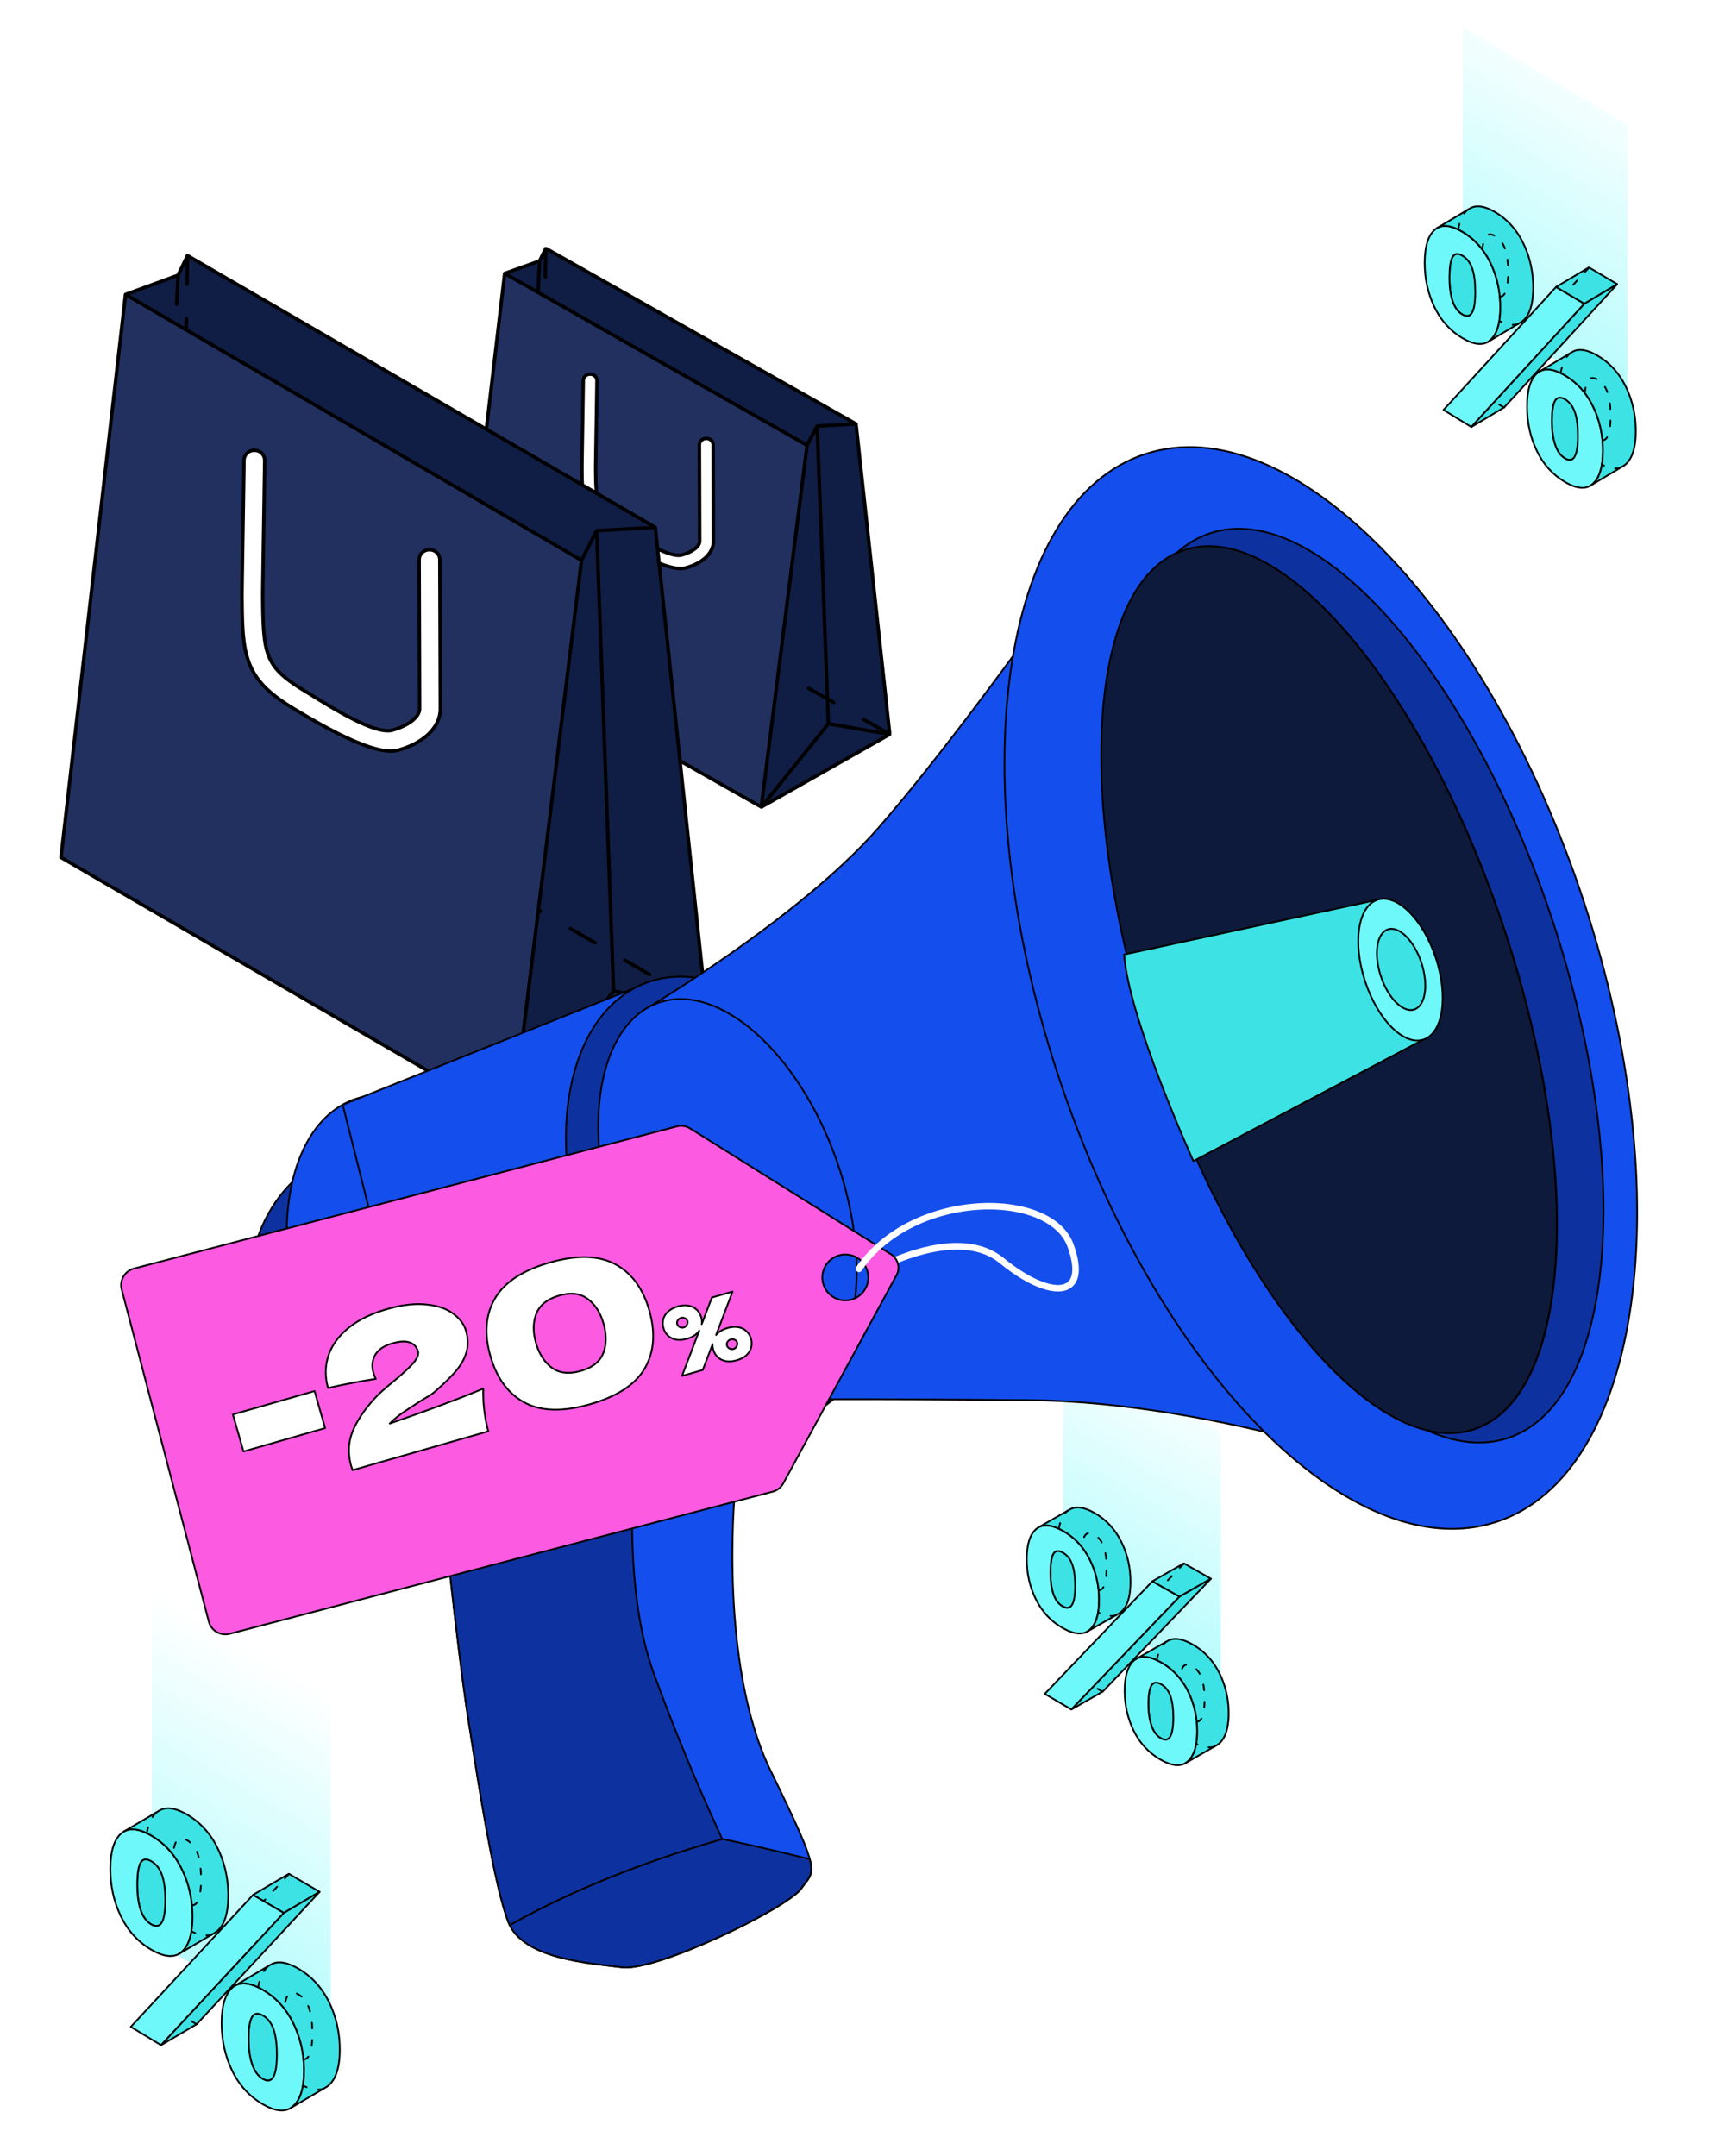 <svg xmlns="http://www.w3.org/2000/svg" width="300" height="375" fill="none" viewBox="0 0 300 375"><g clip-path="url(#a)"><g clip-path="url(#b)"><g filter="url(#c)"><path fill="url(#d)" d="m184.914 233.645 27.391 15.522.001 44.221-27.39-15.522z"/></g><path fill="#3DE2E4" stroke="#000" stroke-linecap="round" stroke-linejoin="round" stroke-miterlimit="10" stroke-width="0.3" d="M190.286 276.291c-1.43-.811-2.138-2.78-2.13-5.917q.004-2.42.515-3.25a1 1 0 0 1 .355-.36l-5.467 3.12a1 1 0 0 0-.354.36q-.51.83-.516 3.251c-.008 3.136.701 5.105 2.13 5.916q.736.416 1.22.138l5.466-3.12q-.483.278-1.219-.138m17.068 22.926c-.728-.411-1.276-1.143-1.634-2.187q-.543-1.566-.536-3.797.005-2.378.536-3.215.156-.25.362-.368l-5.467 3.121a1.03 1.03 0 0 0-.362.368c-.354.557-.531 1.633-.535 3.215q-.007 2.23.535 3.796.543 1.567 1.634 2.191.732.417 1.216.139l5.467-3.121q-.484.278-1.216-.138z"/><path fill="#6FF8F9" stroke="#000" stroke-linecap="round" stroke-linejoin="round" stroke-miterlimit="10" stroke-width="0.3" d="M189.484 283.509c-1.095.914-2.656.799-4.673-.348-2.017-1.143-3.567-2.8-4.642-4.963q-1.613-3.24-1.602-7.044c.008-2.531.551-4.267 1.638-5.204 1.083-.937 2.637-.835 4.654.308s3.575 2.804 4.662 4.975c1.091 2.172 1.63 4.525 1.626 7.056-.008 2.562-.56 4.307-1.659 5.22zm-6.795-10.013c-.008 3.136.701 5.105 2.13 5.916q2.143 1.218 2.162-3.484.005-2.373-.496-3.797-.502-1.428-1.638-2.072c-.757-.427-1.304-.368-1.643.186q-.508.83-.515 3.251"/><path fill="#3DE2E4" stroke="#000" stroke-linecap="round" stroke-linejoin="round" stroke-miterlimit="10" stroke-width="0.3" d="M194.983 268.113c-1.086-2.171-2.644-3.832-4.661-4.975q-2.657-1.507-4.235-.605l-5.467 3.12c1.055-.601 2.464-.399 4.235.605 2.017 1.143 3.575 2.804 4.662 4.975 1.091 2.172 1.63 4.525 1.626 7.056-.008 2.562-.56 4.307-1.659 5.22-.12.103-.249.19-.386.269l5.467-3.12q.199-.113.386-.269c1.099-.914 1.655-2.654 1.659-5.221q.01-3.798-1.627-7.055"/><path fill="#6FF8F9" stroke="#000" stroke-linecap="round" stroke-linejoin="round" stroke-miterlimit="10" stroke-width="0.3" d="M206.593 294.116c1.087 2.171 1.631 4.524 1.623 7.055s-.56 4.267-1.659 5.216c-1.099.95-2.657.847-4.678-.3q-3.068-1.74-4.682-4.987c-1.074-2.163-1.61-4.528-1.602-7.087q.01-3.802 1.639-5.209 1.625-1.406 4.694.333c2.02 1.147 3.574 2.808 4.665 4.975zm-4.702 8.226c1.433.814 2.15-.364 2.162-3.528.004-1.586-.157-2.847-.495-3.801q-.505-1.425-1.638-2.072c-.753-.427-1.313-.36-1.663.198-.354.558-.531 1.633-.535 3.215q-.007 2.23.535 3.797.543 1.566 1.634 2.191"/><path fill="#3DE2E4" stroke="#000" stroke-linecap="round" stroke-linejoin="round" stroke-miterlimit="10" stroke-width="0.3" d="M212.056 290.994q-1.636-3.259-4.666-4.975-2.7-1.528-4.283-.625l-5.467 3.12q1.583-.906 4.284.625c2.02 1.147 3.574 2.808 4.665 4.975 1.087 2.172 1.631 4.525 1.623 7.056s-.56 4.267-1.659 5.216a3 3 0 0 1-.423.301l5.467-3.121c.149-.083.29-.186.423-.3q1.644-1.422 1.658-5.217.01-3.803-1.622-7.059z"/><path stroke="#000" stroke-dasharray="1 2" stroke-linecap="round" stroke-linejoin="round" stroke-miterlimit="10" stroke-width="0.3" d="M211.181 303.799c-.84.288-1.899.115-3.125-.46m-6.865-14.58q.352-2.116 1.478-3.088.04-.036.083-.069m5.398 13.855q1.326-.049 1.338-3.777c.004-1.586-.157-2.847-.495-3.8q-.505-1.425-1.638-2.072c-.753-.428-1.313-.36-1.663.197q-.372.588-.485 1.935m-11.066-11.01c-.84.287-1.9.115-3.125-.46m-6.865-14.58q.352-2.117 1.477-3.088l.084-.07m5.398 13.856q1.325-.049 1.338-3.777c.004-1.586-.157-2.847-.495-3.8-.339-.95-.882-1.642-1.639-2.073-.753-.427-1.312-.36-1.662.198q-.373.587-.486 1.935"/><path fill="#6FF8F9" stroke="#000" stroke-linecap="round" stroke-linejoin="round" stroke-miterlimit="10" stroke-width="0.3" d="m200.418 275.037 4.714 2.674-18.804 19.627-4.629-2.717z"/><path fill="#3DE2E4" stroke="#000" stroke-linecap="round" stroke-linejoin="round" stroke-miterlimit="10" stroke-width="0.3" d="m200.418 275.038 5.467-3.12 4.71 2.673-5.463 3.121z"/><path fill="#3DE2E4" stroke="#000" stroke-linecap="round" stroke-linejoin="round" stroke-miterlimit="10" stroke-width="0.3" d="m205.132 277.712 5.463-3.12-18.804 19.627-5.463 3.121z"/><path stroke="#000" stroke-dasharray="1 2" stroke-linecap="round" stroke-linejoin="round" stroke-miterlimit="10" stroke-width="0.3" d="m205.878 271.975-3.839 3.995m-10.271 18.266-1.62-.931"/></g><g clip-path="url(#e)"><path fill="#21305F" d="m140.363 77.446-7.957 62.907-52.068-29.499 7.45-63.288z"/><path fill="#101D44" d="m132.427 140.35 22.323-12.631-5.878-53.957-6.784.363-1.752 3.307z"/><path fill="#101D44" d="m87.77 47.53 52.582 29.915 1.78-3.32 6.729-.39L94.939 43.22l-1.13 2.173z"/><path fill="#101D44" d="m142.125 74.126 1.934 51.761 10.675 1.831-5.856-53.978z"/><path stroke="#000" stroke-dasharray="5 6" stroke-linecap="round" stroke-linejoin="round" stroke-miterlimit="10" stroke-width="0.6" d="m154.557 127.596-19.074-10.801M94.923 43.19l-.142 8.34m-.943-6.106-.273 5.375"/><path stroke="#000" stroke-linecap="round" stroke-linejoin="round" stroke-miterlimit="10" stroke-width="0.6" d="M140.366 77.45 87.772 47.56m61.097 26.175-53.94-30.538m-7.157 4.363-7.44 63.269m60.031-33.378-7.967 62.906m.023.013L80.33 110.846m52.089 29.525 22.324-12.656m0 0-5.869-53.977M87.78 47.554l6.038-2.154m1.1-2.199-1.092 2.197m55.053 28.342-6.76.371m-1.756 3.339 1.749-3.339m12.618 53.612-10.665-1.852m-11.624 14.468 11.622-14.452m-1.95-51.739 1.951 51.732"/><path fill="#fff" stroke="#000" stroke-linejoin="round" stroke-miterlimit="10" stroke-width="0.6" d="M102.595 65.082c-.633 0-1.15.5-1.158 1.123-.056 4.171-.174 10.751-.23 14.923v.018c.013 4.358.144 6.2.894 7.997.85 2.036 2.468 3.466 5.301 5.107 2.362 1.369 8.991 5.274 11.737 4.551 1.351-.355 2.527-.917 3.414-1.683.882-.761 1.521-1.782 1.527-2.972.001-.323-.054-16.72-.054-16.754a1.15 1.15 0 0 0-1.158-1.134h-.073c-.641 0-1.161.512-1.159 1.141 0 .025.055 16.447.054 16.732-.002.34-.178.769-.717 1.231-.533.458-1.38.894-2.451 1.175-2.214.583-8.224-3.332-9.912-4.31-2.692-1.559-3.732-2.61-4.299-3.97-.533-1.275-.7-2.754-.714-7.1v-.018c.056-4.176.174-10.737.229-14.904a1.15 1.15 0 0 0-1.158-1.153z"/></g><g clip-path="url(#f)"><g filter="url(#g)"><path fill="url(#h)" d="M0 0h36.055v61.062H0z" transform="matrix(.863 .505 0 1 26.403 276.436)"/></g><path fill="#3DE2E4" stroke="#000" stroke-linecap="round" stroke-linejoin="round" stroke-miterlimit="10" stroke-width="0.3" d="M32.506 331.047c-1.624-.951-2.429-3.26-2.42-6.937.005-1.892.197-3.162.586-3.811.114-.19.247-.334.402-.422l-6.212 3.658a1.2 1.2 0 0 0-.402.422q-.578.974-.586 3.812c-.009 3.676.796 5.985 2.42 6.936q.837.488 1.386.162l6.212-3.658q-.549.325-1.386-.162m19.396 26.878c-.828-.482-1.45-1.34-1.857-2.564q-.617-1.836-.608-4.451.006-2.79.608-3.77.178-.292.412-.431l-6.212 3.658a1.2 1.2 0 0 0-.412.432c-.403.653-.604 1.914-.609 3.769q-.008 2.615.609 4.451.617 1.837 1.857 2.569.832.488 1.382.162l6.212-3.658q-.55.326-1.382-.162z"/><path fill="#6FF8F9" stroke="#000" stroke-linecap="round" stroke-linejoin="round" stroke-miterlimit="10" stroke-width="0.3" d="M31.596 339.507c-1.244 1.071-3.02.937-5.311-.408-2.292-1.34-4.053-3.283-5.274-5.819q-1.834-3.798-1.821-8.258.011-4.452 1.862-6.102c1.23-1.098 2.996-.978 5.288.362s4.062 3.287 5.297 5.833c1.24 2.545 1.853 5.304 1.848 8.272-.009 3.004-.636 5.049-1.885 6.12zm-7.722-11.74c-.009 3.677.796 5.986 2.42 6.937 1.624.95 2.443-.408 2.457-4.085q.007-2.783-.563-4.451c-.38-1.118-1.002-1.925-1.862-2.43q-1.29-.753-1.866.218-.578.973-.586 3.811"/><path fill="#3DE2E4" stroke="#000" stroke-linecap="round" stroke-linejoin="round" stroke-miterlimit="10" stroke-width="0.3" d="M37.845 321.458c-1.235-2.546-3.006-4.493-5.298-5.833q-3.02-1.766-4.812-.71l-6.212 3.659q1.796-1.058 4.812.709c2.292 1.34 4.062 3.287 5.297 5.833 1.24 2.545 1.853 5.304 1.848 8.272-.009 3.004-.635 5.049-1.884 6.12a3 3 0 0 1-.44.315l6.213-3.658q.225-.133.439-.315c1.249-1.071 1.88-3.111 1.885-6.121q.012-4.452-1.848-8.271"/><path fill="#6FF8F9" stroke="#000" stroke-linecap="round" stroke-linejoin="round" stroke-miterlimit="10" stroke-width="0.3" d="M51.038 351.943c1.235 2.545 1.853 5.304 1.843 8.271-.009 2.968-.636 5.003-1.884 6.116-1.25 1.113-3.02.992-5.316-.352-2.324-1.359-4.099-3.311-5.32-5.847s-1.83-5.309-1.82-8.309q.01-4.458 1.861-6.106 1.846-1.649 5.334.389 3.443 2.02 5.302 5.833zm-5.343 9.644c1.628.955 2.443-.427 2.456-4.136.005-1.859-.178-3.338-.562-4.456-.385-1.113-1.002-1.924-1.862-2.429-.856-.501-1.491-.423-1.89.231-.402.654-.603 1.915-.608 3.77q-.008 2.615.608 4.451.617 1.837 1.858 2.569"/><path fill="#3DE2E4" stroke="#000" stroke-linecap="round" stroke-linejoin="round" stroke-miterlimit="10" stroke-width="0.3" d="M57.245 348.285q-1.859-3.821-5.301-5.833c-2.045-1.196-3.67-1.437-4.868-.732l-6.212 3.658q1.799-1.064 4.867.732 3.444 2.02 5.302 5.833c1.235 2.546 1.853 5.305 1.844 8.272-.01 2.968-.636 5.003-1.885 6.116a3 3 0 0 1-.48.352l6.212-3.658c.17-.097.33-.218.48-.352 1.245-1.113 1.876-3.149 1.885-6.116q.012-4.458-1.844-8.277z"/><path stroke="#000" stroke-dasharray="1 2" stroke-linecap="round" stroke-linejoin="round" stroke-miterlimit="10" stroke-width="0.3" d="M56.252 363.297c-.955.338-2.159.136-3.552-.539m-7.8-17.093q.399-2.482 1.678-3.621l.095-.081m6.134 16.244q1.506-.056 1.52-4.428c.005-1.859-.178-3.338-.562-4.455q-.574-1.671-1.862-2.43c-.855-.501-1.491-.422-1.89.232q-.423.688-.55 2.268m-12.576-12.909c-.954.338-2.158.135-3.551-.539m-7.801-17.094q.4-2.481 1.679-3.62l.095-.082m6.134 16.245q1.506-.057 1.52-4.428c.005-1.859-.178-3.338-.562-4.456-.385-1.113-1.002-1.924-1.862-2.429-.856-.501-1.492-.422-1.89.231q-.422.69-.551 2.268"/><path fill="#6FF8F9" stroke="#000" stroke-linecap="round" stroke-linejoin="round" stroke-miterlimit="10" stroke-width="0.3" d="m44.02 329.576 5.357 3.135-21.368 23.011-5.26-3.185z"/><path fill="#3DE2E4" stroke="#000" stroke-linecap="round" stroke-linejoin="round" stroke-miterlimit="10" stroke-width="0.3" d="m44.02 329.576 6.213-3.658 5.352 3.134-6.208 3.659z"/><path fill="#3DE2E4" stroke="#000" stroke-linecap="round" stroke-linejoin="round" stroke-miterlimit="10" stroke-width="0.3" d="m49.377 332.711 6.208-3.658-21.368 23.011-6.207 3.659z"/><path stroke="#000" stroke-dasharray="1 2" stroke-linecap="round" stroke-linejoin="round" stroke-miterlimit="10" stroke-width="0.3" d="m50.225 325.984-4.363 4.685m-11.671 21.416-1.84-1.093"/></g><g clip-path="url(#i)"><path fill="#21305F" d="m101.131 97.457-11.998 97.342-78.515-45.646 11.234-97.93z"/><path fill="#101D44" d="m89.166 194.797 33.659-19.546-8.862-83.491-10.23.562-2.642 5.118z"/><path fill="#101D44" d="m21.827 51.168 79.288 46.29 2.684-5.138 10.147-.602-81.31-47.222-1.705 3.362z"/><path fill="#101D44" d="m103.789 92.32 2.917 80.095 16.096 2.833-8.831-83.523z"/><path stroke="#000" stroke-dasharray="5 6" stroke-linecap="round" stroke-linejoin="round" stroke-miterlimit="10" stroke-width="0.6" d="m122.535 175.059-28.762-16.713M32.612 44.451l-.215 12.906m-1.42-9.447-.413 8.318"/><path stroke="#000" stroke-linecap="round" stroke-linejoin="round" stroke-miterlimit="10" stroke-width="0.6" d="m101.137 97.467-79.308-46.25m92.129 40.502L32.62 44.465m-10.791 6.752-11.22 97.901m90.523-51.649-12.013 97.338m.034.021-78.546-45.685m78.546 45.686 33.662-19.583m0-.001-8.849-83.522M21.842 51.207l9.103-3.332m1.658-3.402-1.646 3.4m83.016 43.854-10.193.574m-2.648 5.166 2.637-5.166m19.028 82.957-16.082-2.865m-17.528 22.386 17.524-22.363m-2.94-80.059 2.941 80.049"/><path fill="#fff" stroke="#000" stroke-linejoin="round" stroke-miterlimit="10" stroke-width="0.6" d="M44.18 78.33c-.954 0-1.734.775-1.746 1.737-.084 6.455-.262 16.637-.346 23.091v.03c.02 6.743.216 9.593 1.348 12.373 1.281 3.151 3.721 5.364 7.993 7.904 3.562 2.117 13.558 8.159 17.699 7.041 2.037-.549 3.81-1.419 5.148-2.605 1.33-1.178 2.293-2.757 2.302-4.598.002-.499-.08-25.871-.081-25.925a1.756 1.756 0 0 0-1.747-1.754h-.11c-.966 0-1.75.792-1.747 1.765 0 .039.084 25.449.081 25.89-.002.528-.269 1.19-1.081 1.906-.804.708-2.081 1.383-3.696 1.819-3.338.9-12.4-5.156-14.946-6.669-4.06-2.414-5.628-4.04-6.484-6.143-.803-1.974-1.055-4.264-1.075-10.987v-.029c.083-6.462.261-16.615.345-23.062a1.755 1.755 0 0 0-1.747-1.784z"/></g><g stroke="#000" stroke-linejoin="round" stroke-width="0.3" clip-path="url(#j)"><path fill="#0D32A0" d="M75.445 251.673c13.01-3.721 20.225-18.333 16.113-32.635-4.11-14.303-17.99-22.881-31-19.159-13.011 3.721-20.225 18.333-16.114 32.636 4.111 14.302 17.991 22.88 31.001 19.158Z"/><path fill="#144EEC" d="M86.085 260.364c11.453-4.01 15.288-22.75 8.565-41.858s-21.457-31.347-32.91-27.337-15.287 22.75-8.564 41.858c6.722 19.108 21.457 31.347 32.91 27.337Zm53.292-13.764c13.364-4.679 18.23-25.434 10.868-46.359-7.362-20.924-24.164-34.093-37.528-29.414s-18.23 25.434-10.868 46.359c7.362 20.924 24.164 34.093 37.528 29.414Z"/><path fill="#144EEC" d="M134.01 307.964c-9.043-18.61-6.219-48.312-6.219-48.312s-.756-5.448 0-7.705c.757-2.257 11.58-5.327 11.58-5.327l-25.782-76.05-53.985 21.586 17.236 68.266s2.71 26.488 4.597 38.521c1.888 12.032 4.525 28.953 6.975 35.343s13.756 7.145 19.787 7.893c6.031.755 28.837-10.337 31.179-13.722 2.342-3.386 3.689-1.883-5.361-20.493z"/><path fill="#0D32A0" d="M139.377 246.6c13.364-4.679 18.23-25.434 10.868-46.359-7.362-20.924-24.164-34.093-37.528-29.414s-18.23 25.434-10.868 46.359c7.362 20.924 24.164 34.093 37.528 29.414Z"/><path fill="#144EEC" d="M112.292 175.488s26.567-15.685 40.287-31.283c11.162-12.694 26.488-34.064 26.488-34.064l70.529 147.722s-36.698-14.009-70.529-14.326c-32.274-.302-44.401-.093-44.401-.093z"/><path fill="#144EEC" d="M138.51 242.624c10.491-3.674 13.624-21.92 6.998-40.754s-20.504-31.124-30.995-27.451c-10.492 3.674-13.625 21.919-6.998 40.754s20.503 31.124 30.995 27.451Zm-21.7 80.013c-.476.158-.958.323-1.434.489.483-.166.958-.324 1.434-.489Z"/><path d="M114.194 323.527q-.723.25-1.448.511m-1.16.417c-.512.187-1.016.374-1.528.568"/><path fill="#144EEC" d="M119.433 321.773c-.483.159-.973.31-1.456.468.483-.158.973-.317 1.456-.468Zm6.139-1.861c-.807.23-1.621.475-2.443.719q1.222-.365 2.443-.719Zm-3.459 1.027c-.518.159-1.03.317-1.549.475.519-.165 1.031-.316 1.549-.475Zm-19.239 6.965c-.533.23-1.059.453-1.592.683q.79-.347 1.592-.683Zm-7.84 3.602q-.711.356-1.412.711c.468-.237.944-.474 1.412-.711Zm13.951-6.074q-.928.357-1.867.726.928-.369 1.867-.726Zm-11.4 4.845q-.711.333-1.412.676c.468-.23.944-.453 1.412-.676Z"/><path d="M92.512 332.785q-.744.387-1.477.784"/><path fill="#144EEC" d="M106.354 326.461Zm-6.167 2.623Z"/><path fill="#0D32A0" d="M92.512 332.786q.551-.29 1.103-.568l1.412-.712c.375-.187.757-.374 1.139-.553.468-.23.944-.453 1.412-.676q.573-.271 1.146-.532c.483-.223.972-.446 1.455-.661l1.103-.496q.79-.347 1.592-.683c.332-.144.656-.288.987-.424.829-.345 1.658-.69 2.494-1.021.252-.1.511-.201.763-.302.62-.244 1.24-.489 1.867-.726.36-.136.713-.266 1.073-.402a135 135 0 0 1 2.688-.985q.725-.261 1.448-.51c.397-.137.786-.274 1.182-.41.483-.165.958-.324 1.434-.489l1.167-.388c.483-.158.973-.316 1.456-.467.375-.122.756-.245 1.131-.36.519-.165 1.031-.316 1.549-.474.339-.101.678-.209 1.016-.309q1.222-.366 2.443-.719c.007 0 .022 0 .029-.007-.613-1.567-5.966-12.543-11.918-28.911-6.399-17.589-2.371-42.431-3.79-43.617-1.42-1.179-33.067 13.039-33.067 13.039s2.709 26.488 4.597 38.521 4.525 28.954 6.975 35.344c.08.201.166.403.26.589.453-.258.907-.517 1.368-.769q.499-.269 1.01-.539.733-.398 1.476-.783Z"/><path fill="#0D32A0" d="M125.601 319.904s-.022 0-.029.007c-.807.23-1.621.474-2.443.719-.338.1-.677.208-1.016.309l-1.549.474q-.56.174-1.131.36c-.483.158-.973.309-1.456.467l-1.167.388c-.476.158-.958.324-1.434.489-.396.136-.785.273-1.182.41q-.723.249-1.448.51a135 135 0 0 0-2.688.985c-.36.136-.713.266-1.073.402-.62.237-1.24.482-1.867.726-.252.101-.511.201-.763.302-.829.331-1.665.676-2.494 1.021-.331.136-.655.28-.987.424-.533.23-1.059.453-1.592.683a535 535 0 0 0-2.558 1.157q-.573.26-1.146.532-.711.333-1.412.676c-.382.187-.757.366-1.139.553q-.711.356-1.412.712-.551.279-1.102.568c-.498.258-.988.517-1.478.783-.338.18-.67.36-1.008.539-.462.252-.916.511-1.37.769 2.904 5.844 13.691 6.577 19.528 7.303 6.031.755 28.837-10.336 31.179-13.722 1.254-1.811 2.219-2.228 1.455-5.082-4.986-1.214-9.562-2.321-15.153-3.493-.022 0-.051.014-.072.022z"/><path fill="#144EEC" d="M260.243 264.708c25.271-8.269 32.086-56.551 15.221-107.841s-51.022-86.165-76.293-77.896-32.086 56.551-15.221 107.841 51.022 86.165 76.293 77.896Z"/><path fill="#0E1A3B" d="M256.28 248.608c16.906-5.532 19.351-44.263 5.461-86.507-13.891-42.244-38.856-72.005-55.763-66.473s-19.351 44.262-5.461 86.506 38.856 72.006 55.763 66.474Z"/><path fill="#0D32A0" d="M270.096 160.394c-14.288-43.459-40.985-73.75-59.627-67.647-2.176.711-4.136 1.89-5.894 3.479q.712-.336 1.456-.575c16.904-5.535 41.872 24.231 55.764 66.475 13.886 42.245 11.443 80.974-5.469 86.502-2.536.834-5.26.862-8.099.172 4.922 2.2 9.67 2.739 13.986 1.33 18.641-6.103 22.172-46.277 7.883-89.736Z"/><path fill="#3DE2E4" d="m195.51 166.021 44.049-9.517 7.991 24.31-40.006 21.14s-11.313-24.942-12.041-35.933z"/><path fill="#6FF8F9" d="M249.719 166.646c2.205 6.714 1.239 13.061-2.162 14.168-3.401 1.114-7.948-3.429-10.153-10.142-2.205-6.714-1.239-13.061 2.162-14.168 3.401-1.114 7.948 3.429 10.153 10.142Z"/><path fill="#3DE2E4" d="M245.961 175.582c1.951-.638 2.507-4.275 1.242-8.123s-3.872-6.449-5.823-5.81c-1.952.638-2.508 4.275-1.243 8.122 1.266 3.848 3.873 6.449 5.824 5.811Z"/></g><path fill="#fff" d="M174.603 218.844c4.615 3.799 9.12 5.539 10.965 4.239l.653.927c-2.333 1.643-7.179-.036-12.352-4.293-6.298-5.187-17.188-.514-21.147 1.481l-.203-1.184c4.374-2.182 15.339-6.715 22.075-1.175z"/><path fill="#FD5AE2" stroke="#000" stroke-linejoin="round" stroke-width="0.3" d="m120.107 196.328 34.666 21.723a2.8 2.8 0 0 1 1.383 1.749 2.74 2.74 0 0 1-.349 2.19l-19.557 35.97-.001-.007a2.97 2.97 0 0 1-1.884 1.5l-94.402 24.718a2.98 2.98 0 0 1-3.65-2.129L21.166 224.29a2.986 2.986 0 0 1 2.136-3.648l94.396-24.717a2.94 2.94 0 0 1 2.402.405zm25.897 22.007a3.99 3.99 0 0 0-2.859 4.875 4 4 0 0 0 4.885 2.846 3.99 3.99 0 1 0-2.026-7.721Z"/><path fill="#fff" d="M175.361 209.437c5.859.739 9.983 3.272 11.326 6.945 1.754 4.802.719 6.795-.466 7.63l-.653-.927c1.211-.856 1.227-3.093.05-6.317-1.176-3.217-5.066-5.532-10.397-6.207-8.049-1.011-19.425 1.825-25.376 10.452a.564.564 0 0 1-.791.144.56.56 0 0 1-.245-.458c0-.114.03-.229.103-.324 6.219-9.019 18.076-11.991 26.457-10.94zm-48.821 21.545q1.03-.295 1.872-.13.836.148 1.394.682.574.529.797 1.309.228.797.021 1.549-.192.748-.819 1.333-.632.57-1.662.864-1.046.3-1.899.155-.84-.164-1.414-.693a2.9 2.9 0 0 1-.786-1.329 3 3 0 0 1-.114-.931l-1.706 4.493-3.607 1.033 2.999-7.888q-.66 1-2.128 1.421-1.047.299-1.899.155a2.85 2.85 0 0 1-1.415-.694 2.9 2.9 0 0 1-.786-1.329 2.9 2.9 0 0 1-.031-1.529q.208-.752.838-1.321.643-.59 1.689-.89 1.03-.294 1.872-.13.837.149 1.395.682.573.528.797 1.31.178.624.091 1.207l1.769-4.63 3.592-1.028-2.861 7.544q.674-.834 2.001-1.215m-7.615-.1a.86.86 0 0 0 .517-.436q.205-.346.112-.674-.094-.328-.442-.482a.9.9 0 0 0-.661-.064q-.358.103-.573.418a.76.76 0 0 0-.105.638.87.87 0 0 0 .44.533.98.98 0 0 0 .712.067m8.655 3.739q.329-.093.518-.435.206-.346.111-.674t-.442-.482a.9.9 0 0 0-.66-.064 1 1 0 0 0-.573.417.75.75 0 0 0-.105.639.87.87 0 0 0 .44.533.97.97 0 0 0 .711.066m-24.931 9.609q-7.098 2.032-11.4-.272t-5.964-8.116q-1.652-5.778.79-9.978 2.465-4.242 9.531-6.266 7.065-2.023 11.367.282 4.293 2.271 5.945 8.049 1.662 5.812-.771 10.045t-9.498 6.256m-1.619-5.788q3.037-.87 3.895-3.116.849-2.279.037-5.118-.802-2.807-2.718-4.259-1.924-1.485-4.962-.615-3.136.898-4.018 3.187-.858 2.246-.055 5.052.802 2.807 2.727 4.292 1.957 1.476 5.094.577m-33.24 9.161q10.56-3.666 16.262-6.085a24 24 0 0 0 .18 3.878q.25 2 .694 3.552l-23.605 6.759-.231-.684q-.925-3.235.276-6.152 1.236-2.925 4.06-5.913.82-.878 2.67-2.408 2.4-1.973 3.63-3.29 1.221-1.35.966-2.241-.32-1.123-1.434-1.519t-3.06.163q-2.146.613-2.958 2.025-.777 1.401-.296 3.086.15.528.41 1.061-4.31.663-8.296 1.59-.802-2.807.008-5.468.834-2.704 3.395-4.866 2.595-2.171 6.886-3.401 3.929-1.125 6.848-.782 2.943.3 4.637 1.602 1.718 1.259 2.208 2.975.567 1.982.081 3.656-.451 1.667-1.782 3.261-1.306 1.553-3.678 3.625-.34.312-1.155.831-.825.487-1.038.619-2.145 1.365-3.4 2.224a15.3 15.3 0 0 0-2.278 1.902m-11.247.792-14.197 4.065-1.84-6.438 14.196-4.065z"/><path stroke="#000" stroke-linejoin="round" stroke-width="0.3" d="M126.54 230.982q1.03-.295 1.872-.13.836.148 1.394.682.574.529.797 1.309.228.797.021 1.549-.192.748-.819 1.333-.632.57-1.662.864-1.046.3-1.899.155-.84-.164-1.414-.693a2.9 2.9 0 0 1-.786-1.329 3 3 0 0 1-.114-.931l-1.706 4.493-3.607 1.033 2.999-7.888q-.66 1-2.128 1.421-1.047.299-1.899.155a2.85 2.85 0 0 1-1.415-.694 2.9 2.9 0 0 1-.786-1.329 2.9 2.9 0 0 1-.031-1.529q.208-.752.838-1.321.643-.59 1.689-.89 1.03-.294 1.872-.13.837.149 1.395.682.573.528.797 1.31.178.624.091 1.207l1.769-4.63 3.592-1.028-2.861 7.544q.674-.834 2.001-1.215Zm-7.615-.1a.86.86 0 0 0 .517-.436q.205-.346.112-.674-.094-.328-.442-.482a.9.9 0 0 0-.661-.064q-.358.103-.573.418a.76.76 0 0 0-.105.638.87.87 0 0 0 .44.533.98.98 0 0 0 .712.067Zm8.655 3.739q.329-.093.518-.435.206-.346.111-.674t-.442-.482a.9.9 0 0 0-.66-.064 1 1 0 0 0-.573.417.75.75 0 0 0-.105.639.87.87 0 0 0 .44.533.97.97 0 0 0 .711.066Zm-24.931 9.609q-7.098 2.032-11.4-.272t-5.964-8.116q-1.652-5.778.79-9.978 2.465-4.242 9.531-6.266 7.065-2.023 11.367.282 4.293 2.271 5.945 8.049 1.662 5.812-.771 10.045t-9.498 6.256Zm-1.619-5.788q3.037-.87 3.895-3.116.849-2.279.037-5.118-.802-2.807-2.718-4.259-1.924-1.485-4.962-.615-3.136.898-4.018 3.187-.858 2.246-.055 5.052.802 2.807 2.727 4.292 1.957 1.476 5.094.577Zm-33.24 9.161q10.56-3.666 16.262-6.085a24 24 0 0 0 .18 3.878q.25 2 .694 3.552l-23.605 6.759-.231-.684q-.925-3.235.276-6.152 1.236-2.925 4.06-5.913.82-.878 2.67-2.408 2.4-1.973 3.63-3.29 1.221-1.35.966-2.241-.32-1.123-1.434-1.519t-3.06.163q-2.146.613-2.958 2.025-.777 1.401-.296 3.086.15.528.41 1.061-4.31.663-8.296 1.59-.802-2.807.008-5.468.834-2.704 3.395-4.866 2.595-2.171 6.886-3.401 3.929-1.125 6.848-.782 2.943.3 4.637 1.602 1.718 1.259 2.208 2.975.567 1.982.081 3.656-.451 1.667-1.782 3.261-1.306 1.553-3.678 3.625-.34.312-1.155.831-.825.487-1.038.619-2.145 1.365-3.4 2.224a15.3 15.3 0 0 0-2.278 1.902Zm-11.247.792-14.197 4.065-1.84-6.438 14.196-4.065z"/><g clip-path="url(#k)"><g filter="url(#l)"><path fill="url(#m)" d="m254.41 4.715 28.636 16.95.002 48.287-28.636-16.95z"/></g><path fill="#3DE2E4" stroke="#000" stroke-linecap="round" stroke-linejoin="round" stroke-miterlimit="10" stroke-width="0.3" d="M260.026 51.284q-2.24-1.326-2.226-6.46c.004-1.762.18-2.946.538-3.55.105-.177.227-.311.371-.393l-5.716 3.407a1.1 1.1 0 0 0-.37.393q-.531.907-.539 3.55-.013 5.134 2.227 6.46.77.455 1.275.151l5.715-3.407q-.505.303-1.275-.151m17.844 25.033c-.761-.449-1.334-1.248-1.708-2.388q-.567-1.71-.56-4.145.005-2.598.56-3.511.163-.273.378-.402l-5.715 3.407c-.143.087-.273.22-.378.402-.371.609-.556 1.783-.56 3.51q-.007 2.437.56 4.147t1.708 2.392q.765.454 1.271.151l5.715-3.407q-.505.303-1.271-.151z"/><path fill="#6FF8F9" stroke="#000" stroke-linecap="round" stroke-linejoin="round" stroke-miterlimit="10" stroke-width="0.3" d="M259.188 59.165c-1.144.997-2.777.872-4.886-.38-2.108-1.249-3.729-3.058-4.852-5.42q-1.687-3.538-1.675-7.691c.008-2.764.576-4.66 1.713-5.683q1.7-1.536 4.865.336c2.108 1.248 3.737 3.062 4.873 5.433 1.141 2.37 1.705 4.94 1.701 7.704-.009 2.798-.586 4.703-1.734 5.7zm-7.104-10.935c-.008 3.425.733 5.575 2.227 6.46q2.24 1.33 2.26-3.804.006-2.592-.518-4.146-.525-1.558-1.713-2.263c-.791-.466-1.363-.401-1.717.203q-.53.907-.539 3.55"/><path fill="#3DE2E4" stroke="#000" stroke-linecap="round" stroke-linejoin="round" stroke-miterlimit="10" stroke-width="0.3" d="M264.937 42.353c-1.136-2.371-2.765-4.185-4.873-5.433q-2.779-1.646-4.428-.66l-5.715 3.407c1.103-.657 2.576-.437 4.428.66 2.108 1.248 3.737 3.062 4.873 5.433 1.141 2.37 1.705 4.94 1.7 7.704-.008 2.798-.585 4.703-1.734 5.7a2.7 2.7 0 0 1-.404.294l5.716-3.407a3 3 0 0 0 .404-.294q1.725-1.497 1.734-5.7.011-4.148-1.701-7.704"/><path fill="#6FF8F9" stroke="#000" stroke-linecap="round" stroke-linejoin="round" stroke-miterlimit="10" stroke-width="0.3" d="M277.075 70.746c1.136 2.37 1.704 4.94 1.696 7.704q-.012 4.144-1.734 5.696c-1.149 1.037-2.778.924-4.89-.328q-3.208-1.901-4.895-5.446c-1.124-2.362-1.683-4.944-1.675-7.738q.01-4.153 1.713-5.688 1.699-1.535 4.907.363c2.113 1.252 3.737 3.066 4.878 5.433zm-4.916 8.982c1.498.89 2.248-.397 2.26-3.852.004-1.732-.164-3.11-.517-4.15-.354-1.036-.922-1.792-1.713-2.263-.787-.466-1.372-.393-1.738.216-.371.61-.556 1.784-.56 3.511q-.007 2.436.56 4.146.566 1.711 1.708 2.392"/><path fill="#3DE2E4" stroke="#000" stroke-linecap="round" stroke-linejoin="round" stroke-miterlimit="10" stroke-width="0.3" d="M282.786 67.339c-1.141-2.371-2.765-4.185-4.878-5.433q-2.822-1.67-4.478-.682l-5.715 3.407q1.656-.99 4.478.682 3.168 1.881 4.878 5.433 1.706 3.557 1.696 7.704-.012 4.144-1.734 5.696a3 3 0 0 1-.442.328l5.715-3.407c.156-.09.303-.203.442-.328 1.145-1.037 1.726-2.932 1.734-5.696.008-2.768-.56-5.338-1.696-7.709z"/><path stroke="#000" stroke-dasharray="1 2" stroke-linecap="round" stroke-linejoin="round" stroke-miterlimit="10" stroke-width="0.3" d="M281.871 81.322c-.878.314-1.985.126-3.267-.503m-7.177-15.92q.368-2.31 1.545-3.372l.087-.076m5.644 15.13q1.385-.053 1.398-4.124c.005-1.732-.164-3.11-.517-4.15-.354-1.037-.922-1.793-1.713-2.263-.787-.467-1.372-.393-1.738.216q-.39.642-.508 2.112m-11.569-12.023c-.878.314-1.986.126-3.267-.502m-7.177-15.92q.368-2.312 1.545-3.373l.087-.076m5.644 15.13q1.385-.052 1.398-4.124c.005-1.732-.164-3.11-.517-4.15-.354-1.036-.922-1.792-1.713-2.263-.787-.466-1.372-.393-1.738.216q-.39.642-.508 2.113"/><path fill="#6FF8F9" stroke="#000" stroke-linecap="round" stroke-linejoin="round" stroke-miterlimit="10" stroke-width="0.3" d="m270.619 49.914 4.928 2.92-19.658 21.432-4.84-2.967z"/><path fill="#3DE2E4" stroke="#000" stroke-linecap="round" stroke-linejoin="round" stroke-miterlimit="10" stroke-width="0.3" d="m270.619 49.915 5.715-3.407 4.924 2.92-5.711 3.406z"/><path fill="#3DE2E4" stroke="#000" stroke-linecap="round" stroke-linejoin="round" stroke-miterlimit="10" stroke-width="0.3" d="m275.547 52.833 5.711-3.407L261.6 70.858l-5.711 3.408z"/><path stroke="#000" stroke-dasharray="1 2" stroke-linecap="round" stroke-linejoin="round" stroke-miterlimit="10" stroke-width="0.3" d="m276.327 46.57-4.014 4.364M261.576 70.88l-1.694-1.017"/></g></g><defs><clipPath id="a"><path fill="#fff" d="M0 0h300v375H0z"/></clipPath><clipPath id="b"><path fill="#fff" d="M218 222h-44v87h44z"/></clipPath><clipPath id="e"><path fill="#fff" d="M80 43h75v98H80z"/></clipPath><clipPath id="f"><path fill="#fff" d="M64 272H14v102h50z"/></clipPath><clipPath id="i"><path fill="#fff" d="M10 44h113v151H10z"/></clipPath><clipPath id="j"><path fill="#fff" d="M37 64h269v279H37z"/></clipPath><clipPath id="k"><path fill="#fff" d="M289-8h-46v95h46z"/></clipPath><linearGradient id="d" x1="198.61" x2="176.269" y1="233.544" y2="272.966" gradientUnits="userSpaceOnUse"><stop stop-color="#6FF8F9" stop-opacity="0"/><stop offset="0.99" stop-color="#6FF8F9" stop-opacity="0.5"/></linearGradient><linearGradient id="h" x1="18.028" x2="18.028" y1="0" y2="61.062" gradientUnits="userSpaceOnUse"><stop stop-color="#6FF8F9" stop-opacity="0"/><stop offset="0.99" stop-color="#6FF8F9" stop-opacity="0.5"/></linearGradient><linearGradient id="m" x1="268.728" x2="243.8" y1="4.605" y2="46.721" gradientUnits="userSpaceOnUse"><stop stop-color="#6FF8F9" stop-opacity="0"/><stop offset="0.99" stop-color="#6FF8F9" stop-opacity="0.5"/></linearGradient><filter id="c" width="51.192" height="83.544" x="173.014" y="221.745" color-interpolation-filters="sRGB" filterUnits="userSpaceOnUse"><feFlood flood-opacity="0" result="BackgroundImageFix"/><feBlend in="SourceGraphic" in2="BackgroundImageFix" result="shape"/><feGaussianBlur result="effect1_foregroundBlur_20051_118227" stdDeviation="5.95"/></filter><filter id="g" width="54.927" height="103.06" x="14.503" y="264.536" color-interpolation-filters="sRGB" filterUnits="userSpaceOnUse"><feFlood flood-opacity="0" result="BackgroundImageFix"/><feBlend in="SourceGraphic" in2="BackgroundImageFix" result="shape"/><feGaussianBlur result="effect1_foregroundBlur_20051_118227" stdDeviation="5.95"/></filter><filter id="l" width="52.437" height="89.036" x="242.51" y="-7.185" color-interpolation-filters="sRGB" filterUnits="userSpaceOnUse"><feFlood flood-opacity="0" result="BackgroundImageFix"/><feBlend in="SourceGraphic" in2="BackgroundImageFix" result="shape"/><feGaussianBlur result="effect1_foregroundBlur_20051_118227" stdDeviation="5.95"/></filter></defs></svg>